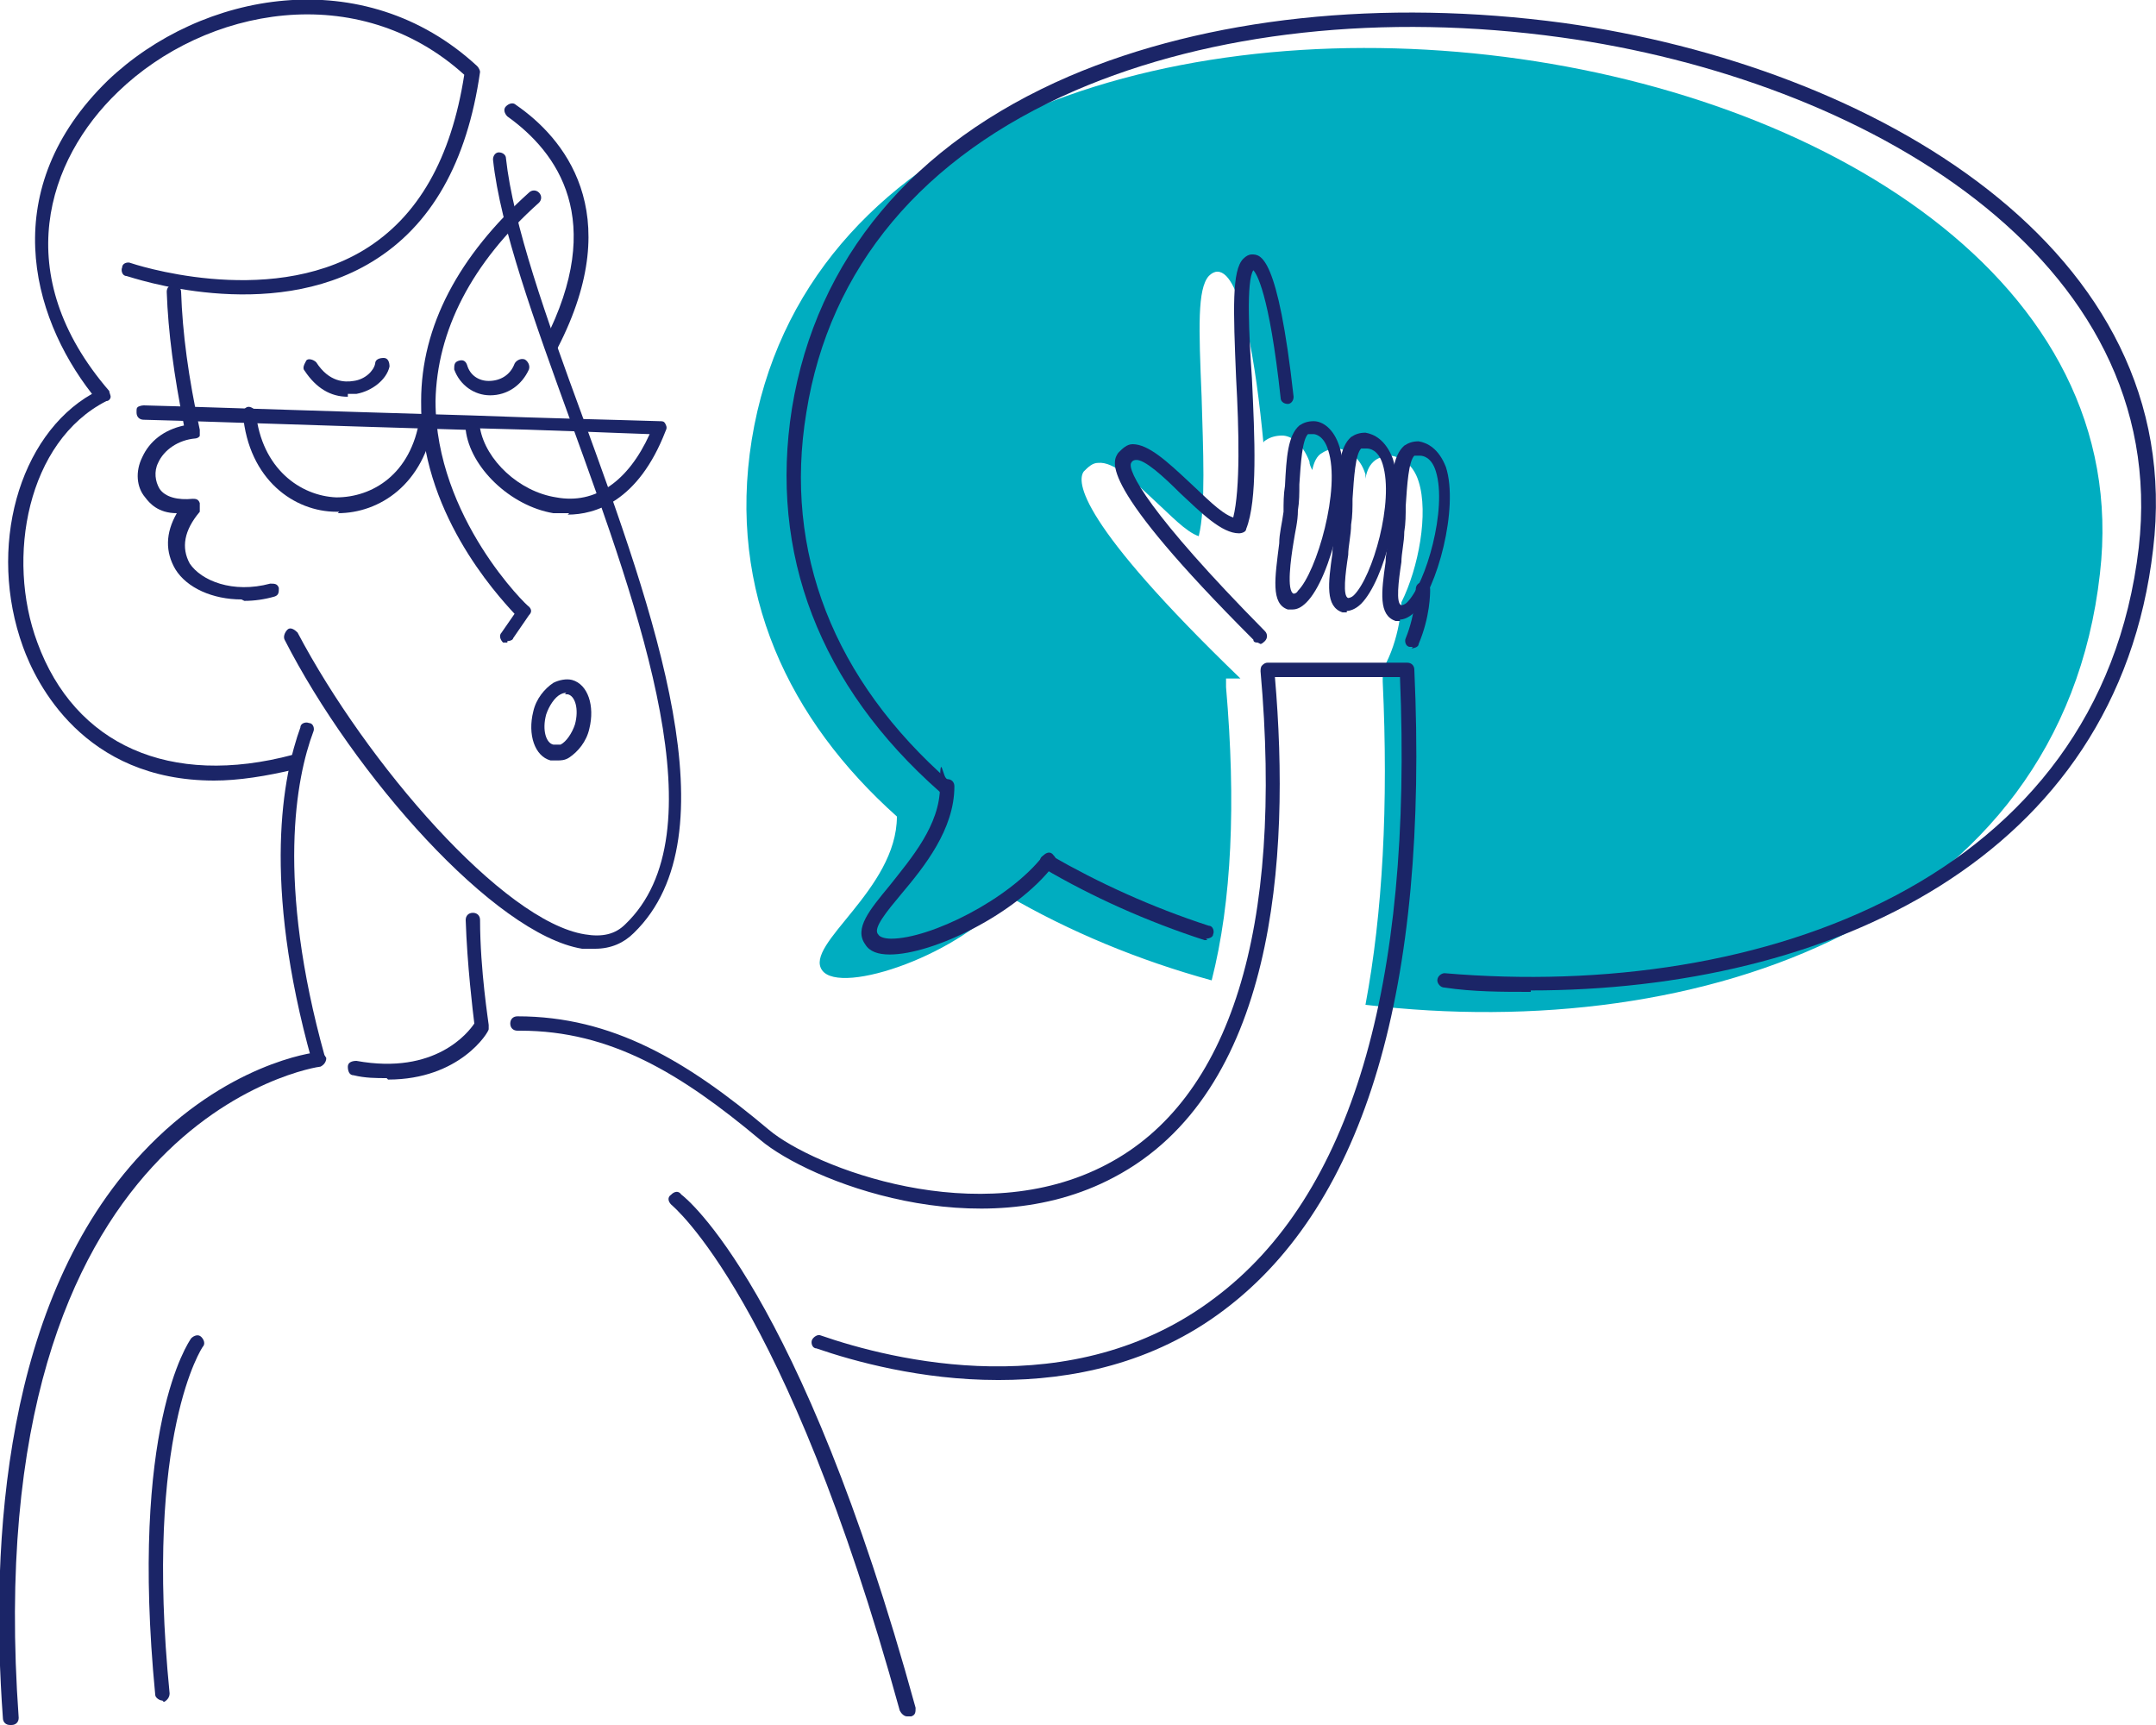 <?xml version="1.0" encoding="UTF-8"?> <svg xmlns="http://www.w3.org/2000/svg" id="Layer_2" version="1.1" viewBox="0 0 150 120"><defs><style> .st0 { fill: #00adc0; } .st1 { fill: #1b2567; } </style></defs><g id="Layer_1-2"><g><path class="st0" d="M52.3,30.6c-1.7,10.6,2.6,19.5,10.1,26.2h0c0,5.1-6.5,8.9-5.2,10.7s9.9-1.2,12.9-5.2h0c4.3,2.5,9.1,4.5,14.2,5.9,1.4-5.5,1.7-12.3,1-20.4v-.6c0,0,1,0,1,0-11.3-10.9-11.4-13.7-10.9-14.4.3-.3.6-.6,1-.6,1.1-.1,2.4,1.2,3.9,2.6,1.1,1,2.2,2.2,3.1,2.5.5-2,.3-6.1.2-9.7-.2-4.8-.3-7.5.5-8.4.2-.2.4-.3.6-.3,1.7,0,2.7,6.6,3.2,11.9,0,0,0-.1.2-.2.3-.2.7-.3,1.1-.3.6,0,1.4.5,1.9,1.8,0,.2.1.4.2.6.1-.5.3-1,.7-1.2.3-.2.7-.3,1.1-.3h0c.6.1,1.5.5,1.9,1.8,0,0,0,.2,0,.3.1-.6.3-1,.7-1.3.3-.2.7-.3,1.1-.3.6.1,1.5.5,1.9,1.8.7,2.2,0,6-1.2,8.4,0,.5-.2,3-1.5,5h.2v.5c.4,8.6,0,16.1-1.2,22.5,23.4,2.8,48.4-5.9,51.1-30C150.8-.8,59.3-12.5,52.3,30.6Z"></path><path class="st1" d="M16.8,41.7c-2,0-3.8-.8-4.6-2.1-.7-1.2-.7-2.5.1-3.9-1.3,0-1.9-.7-2.2-1.1-.6-.7-.7-1.8-.2-2.8.5-1.1,1.5-1.9,2.9-2.2-.7-3.5-1.1-6.5-1.2-9.3,0-.3.2-.5.5-.5.2,0,.5.2.5.5.1,2.9.5,5.9,1.3,9.6,0,.1,0,.3,0,.4,0,.1-.2.2-.3.2-1.2.1-2.2.8-2.6,1.7-.3.6-.2,1.3.1,1.8.4.6,1.3.8,2.3.7.2,0,.4,0,.5.3,0,.2,0,.4,0,.6-1.1,1.3-1.3,2.5-.7,3.6.8,1.2,3,2.1,5.6,1.4.3,0,.5,0,.6.3,0,.3,0,.5-.3.6-.7.2-1.4.3-2.1.3h0Z"></path><path class="st1" d="M41.4,66c-.3,0-.6,0-.9,0-6.1-1-15.9-12.1-20.7-21.5-.1-.2,0-.5.2-.7s.5,0,.7.2c4.8,9.1,14.3,20.1,20,21,1.2.2,2.1,0,2.8-.7,6.6-6.3,1.1-21.5-3.8-35-2.5-6.9-4.9-13.5-5.4-18.2,0-.3.2-.5.4-.5.3,0,.5.2.5.4.5,4.6,2.8,11.1,5.3,17.9,5,13.7,10.6,29.2,3.6,36-.7.7-1.6,1.1-2.7,1.1h0Z"></path><path class="st1" d="M35.3,44.7c0,0-.2,0-.3,0-.2-.2-.3-.5-.1-.7l.9-1.3c-1.3-1.4-6.6-7.2-6.5-14.8,0-5.2,2.6-10.1,7.5-14.5.2-.2.5-.2.7,0,.2.2.2.5,0,.7-4.7,4.2-7.1,8.9-7.2,13.8,0,8.1,6.4,14.3,6.5,14.3.2.2.2.4,0,.6l-1.1,1.6c0,.1-.2.2-.4.2h0Z"></path><path class="st1" d="M34.1,27.5h0c-1.1,0-2.1-.7-2.5-1.8,0-.3,0-.5.3-.6s.5,0,.6.3c.2.7.8,1.1,1.5,1.1.8,0,1.5-.4,1.8-1.2.1-.2.4-.4.7-.3.2.1.4.4.3.7-.5,1.1-1.5,1.8-2.7,1.8h0Z"></path><path class="st1" d="M24.2,27.6c-1.2,0-2.2-.6-3-1.8-.2-.2,0-.5.1-.7s.5-.1.7.1c.9,1.4,2,1.4,2.6,1.3.8-.1,1.4-.7,1.5-1.2,0-.3.3-.4.6-.4.3,0,.4.3.4.6-.2.9-1.2,1.7-2.3,1.9-.2,0-.4,0-.6,0h0Z"></path><path class="st1" d="M39.6,35.7c-.4,0-.8,0-1.1,0-3-.5-5.8-3.2-6.1-5.8-10.3-.3-21.6-.7-22.4-.7-.3,0-.5-.2-.5-.5s0-.3.1-.4c0,0,.2-.1.4-.1v.5-.5c.7,0,12.4.4,22.8.7h0c5.2.2,10,.3,13.1.4.2,0,.3,0,.4.2s.1.3,0,.5c-1.9,4.9-4.9,5.8-6.8,5.8h0ZM33.4,29.8c.4,2.2,2.7,4.4,5.3,4.8,2.7.5,5-1.1,6.5-4.4-3-.1-7.3-.3-11.8-.4h0Z"></path><path class="st1" d="M23.6,35.6h-.2c-2.9,0-6.1-2.2-6.5-6.8,0-.3.2-.5.4-.5s.5.2.5.4c.4,3.9,3.1,5.8,5.6,5.9,2.5,0,5.2-1.6,5.8-5.5,0-.3.3-.5.6-.4.3,0,.5.3.4.6-.7,4.4-3.8,6.4-6.7,6.4Z"></path><path class="st1" d="M38.7,52.9c-.2,0-.3,0-.4,0-1.1-.3-1.6-1.8-1.2-3.4.2-.9.8-1.6,1.4-2,.4-.2.9-.3,1.3-.2,1.1.3,1.6,1.8,1.2,3.4h0c-.2.9-.8,1.6-1.4,2-.3.2-.6.2-.8.2h0ZM39.4,48.2c-.1,0-.2,0-.4.1-.4.2-.8.8-1,1.4-.3,1.1,0,2,.5,2.1.2,0,.3,0,.5,0,.4-.2.8-.8,1-1.4h0c.3-1.1,0-2-.5-2.1,0,0-.1,0-.2,0h0ZM40.6,50.5h0Z"></path><path class="st1" d="M14.9,54.3c-9.1,0-12.4-6.8-13.3-9.3-2.5-6.9-.3-14.7,4.8-17.6C2.1,21.9-.2,13.1,7.5,5.6c6.5-6.2,17.8-8.3,25.7-1,.1.1.2.3.2.4-.9,6.3-3.4,10.7-7.5,13.2-7.2,4.4-16.7,1.1-17.1,1-.3,0-.4-.4-.3-.6,0-.3.4-.4.6-.3,0,0,9.4,3.2,16.2-.9,3.8-2.3,6.1-6.4,7-12.2C24.9-1.5,14.3.5,8.2,6.4c-4.9,4.7-7.6,12.7-.6,20.8,0,.1.1.3.1.4,0,.1-.1.3-.3.3C1.9,30.7.4,38.8,2.6,44.7c2.6,7.1,9.2,10.1,17.8,7.8.3,0,.5,0,.6.4s0,.5-.4.6c-2.1.5-4,.8-5.7.8Z"></path><path class="st1" d="M38.3,24.4c0,0-.2,0-.2,0-.2-.1-.3-.4-.2-.7,4.3-8.4.9-13.1-2.6-15.6-.2-.2-.3-.5-.1-.7s.5-.3.7-.1c3.2,2.2,7.8,7.4,2.9,16.9,0,.2-.3.3-.4.3h0Z"></path><path class="st1" d="M26.9,75c-.7,0-1.5,0-2.3-.2-.3,0-.4-.3-.4-.6,0-.3.3-.4.6-.4,5.5,1,7.8-2,8.2-2.6-.1-.8-.5-4.1-.6-7.2,0-.3.2-.5.5-.5.3,0,.5.2.5.5,0,3.5.6,7.2.6,7.3,0,.1,0,.2,0,.3,0,.2-2,3.5-7,3.5h0Z"></path><path class="st1" d="M22.2,74.2c-.2,0-.4-.1-.5-.4-3.5-12.5-2-19.9-.8-23.2,0-.3.4-.4.6-.3.3,0,.4.4.3.6-1.2,3.2-2.6,10.4.8,22.6,0,.3,0,.5-.3.6,0,0,0,0-.1,0h0Z"></path><path class="st1" d="M.7,120c-.3,0-.5-.2-.5-.5-.9-12.3.1-29.1,9.7-39.3,5.8-6.2,11.9-7,12.2-7,.3,0,.5.2.6.4,0,.3-.2.5-.4.6-.2,0-24,3.5-21,45.3,0,.3-.2.5-.5.5h0,0Z"></path><path class="st1" d="M11.3,118.3c-.2,0-.5-.2-.5-.4-1.8-18.6,2.3-24.5,2.5-24.8.2-.2.5-.3.7-.1.2.2.3.5.1.7,0,0-4.1,6-2.3,24.1,0,.3-.2.5-.4.6h0,0Z"></path><path class="st1" d="M63.1,119.4c-.2,0-.4-.2-.5-.4-7.9-28.7-15.8-35.1-15.9-35.2-.2-.2-.3-.5,0-.7.2-.2.5-.3.7,0,.3.2,8.3,6.6,16.3,35.7,0,.3,0,.5-.3.6,0,0,0,0-.1,0h0Z"></path><path class="st1" d="M69.4,96c-5.3,0-10-1.3-12.6-2.2-.3,0-.4-.4-.3-.6s.4-.4.6-.3c4.9,1.7,17.5,4.9,27.4-2.6,9.5-7.1,13.8-21.7,12.9-43.2h-8.7c1.1,12.7,0,28.9-11.2,34.8-9.4,5-21.3.2-24.6-2.6-5.5-4.6-10.4-7.6-16.7-7.6h-.2c-.3,0-.5-.2-.5-.5s.2-.5.5-.5c6.6,0,11.8,3.1,17.5,7.9,3.1,2.6,14.6,7.1,23.5,2.4,8.6-4.5,12.3-16.4,10.7-34.3,0-.1,0-.3.1-.4s.2-.2.4-.2h9.7c.3,0,.5.2.5.5,1,22.1-3.4,37.1-13.2,44.5-5,3.8-10.7,4.9-15.7,4.9h0Z"></path><path class="st1" d="M87.5,44.7c-.1,0-.3,0-.3-.2-10.9-10.9-9.8-12.4-9.4-13,.3-.3.6-.6,1-.6,1.1,0,2.4,1.2,3.9,2.6,1.1,1,2.2,2.2,3.1,2.5.5-2,.4-6.1.2-9.7-.2-4.8-.3-7.5.5-8.3.2-.2.4-.3.6-.3.6,0,1.8,0,2.9,9.9,0,.3-.2.5-.4.5-.3,0-.5-.2-.5-.4-.8-7.4-1.7-8.7-1.9-8.9-.5.7-.3,4.6-.1,7.5.2,4.2.4,8.5-.4,10.5,0,.2-.3.3-.5.3-1.2,0-2.6-1.4-4.1-2.8-1.1-1.1-2.5-2.4-3.1-2.3,0,0-.2,0-.3.2-.3.5,1.2,3.5,9.3,11.7.2.2.2.5,0,.7,0,0-.2.2-.3.2h0Z"></path><path class="st1" d="M89.9,42.4c-.1,0-.2,0-.3,0-1.2-.4-.9-2.2-.6-4.6,0-.7.2-1.4.3-2.2,0-.6,0-1.2.1-1.8.1-2,.2-3.5,1-4.2.3-.2.6-.3,1-.3h0c.6,0,1.4.5,1.8,1.8.9,2.9-.6,9.1-2.3,10.8-.4.4-.7.5-1,.5h0ZM91.2,30.2c0,0-.2,0-.2,0-.4.4-.5,2-.6,3.5,0,.6,0,1.2-.1,1.8,0,.8-.2,1.5-.3,2.2-.2,1.2-.5,3.4,0,3.6,0,0,.2,0,.3-.2,1.3-1.3,3-7.1,2.1-9.8-.3-1-.9-1.1-1-1.1h0Z"></path><path class="st1" d="M97.4,43.2c-.1,0-.2,0-.3,0-1.2-.4-1-2-.7-4.1,0-.6.2-1.3.2-2.1,0-.6,0-1.2.1-1.8.1-2,.2-3.5,1-4.2.3-.2.6-.3,1-.3h0c.6.1,1.4.5,1.9,1.8.9,2.8-.6,8.5-2.2,10.1-.4.4-.8.5-1,.5h0ZM98.6,31.7c0,0-.2,0-.2,0-.4.4-.5,2-.6,3.5,0,.6,0,1.2-.1,1.8,0,.7-.2,1.5-.2,2.1-.2,1.3-.4,2.9,0,3,0,0,.2,0,.4-.2,1.3-1.3,2.8-6.5,2-9.1-.3-1-.9-1.1-1.1-1.1h0Z"></path><path class="st1" d="M93.7,42.6c-.1,0-.2,0-.3,0-1.2-.4-1-2-.7-4.1,0-.6.2-1.3.2-2.1,0-.6,0-1.2.1-1.8.1-2,.2-3.5,1-4.2.3-.2.6-.3,1-.3h0c.6.1,1.4.5,1.9,1.8.9,2.8-.6,8.5-2.2,10.1-.4.4-.8.5-1,.5h0ZM94.9,31.2c0,0-.2,0-.2,0-.4.4-.5,2-.6,3.5,0,.6,0,1.2-.1,1.8,0,.7-.2,1.5-.2,2.1-.2,1.3-.4,2.9,0,3,0,0,.2,0,.4-.2,1.3-1.3,2.8-6.5,2-9.1-.3-1-.9-1.1-1.1-1.1h0Z"></path><path class="st1" d="M98.3,45c0,0-.1,0-.2,0-.3,0-.4-.4-.3-.6.7-1.7.7-3.4.7-3.4,0-.3.2-.5.5-.5.3,0,.5.2.5.5s0,1.9-.8,3.8c0,.2-.3.3-.5.3Z"></path><path class="st1" d="M84,65.4c0,0-.1,0-.2,0-4-1.3-7.8-3-11.2-5-.2-.1-.3-.4-.2-.7.1-.2.4-.3.7-.2,3.3,1.9,7,3.6,11,4.9.3,0,.4.4.3.6,0,.2-.3.3-.5.3h0Z"></path><path class="st1" d="M106.5,69c-2,0-4,0-6-.3-.3,0-.5-.3-.5-.5,0-.3.3-.5.5-.5,22.1,1.9,45.6-6.5,48.3-29.6,2.3-20.2-19.2-32.6-40.2-35.5-12.3-1.7-24.3-.4-33.8,3.7-10.6,4.6-17.1,12.3-18.7,22.4-1.6,9.7,1.9,18.6,10,25.7.2.2.2.5,0,.7s-.5.2-.7,0c-8.4-7.4-11.9-16.6-10.3-26.7,1.7-10.4,8.4-18.4,19.3-23.1C84,1.2,96.2-.1,108.8,1.6c21.5,3,43.5,15.7,41,36.6-2.5,21.6-22.7,30.7-43.3,30.7h0Z"></path><path class="st1" d="M61.9,66.4h0c-.8,0-1.4-.2-1.7-.7-.8-1.1.3-2.4,1.7-4.1,1.5-1.9,3.5-4.2,3.5-6.9s.2-.5.5-.5.5.2.5.5c0,3-2.1,5.6-3.7,7.5-1,1.2-2,2.4-1.6,2.8.1.2.5.3.9.3h0c2.7,0,8.2-2.7,10.6-5.8.2-.2.5-.3.7,0,.2.2.3.5,0,.7-2.6,3.4-8.4,6.2-11.4,6.2h0Z"></path></g></g></svg> 